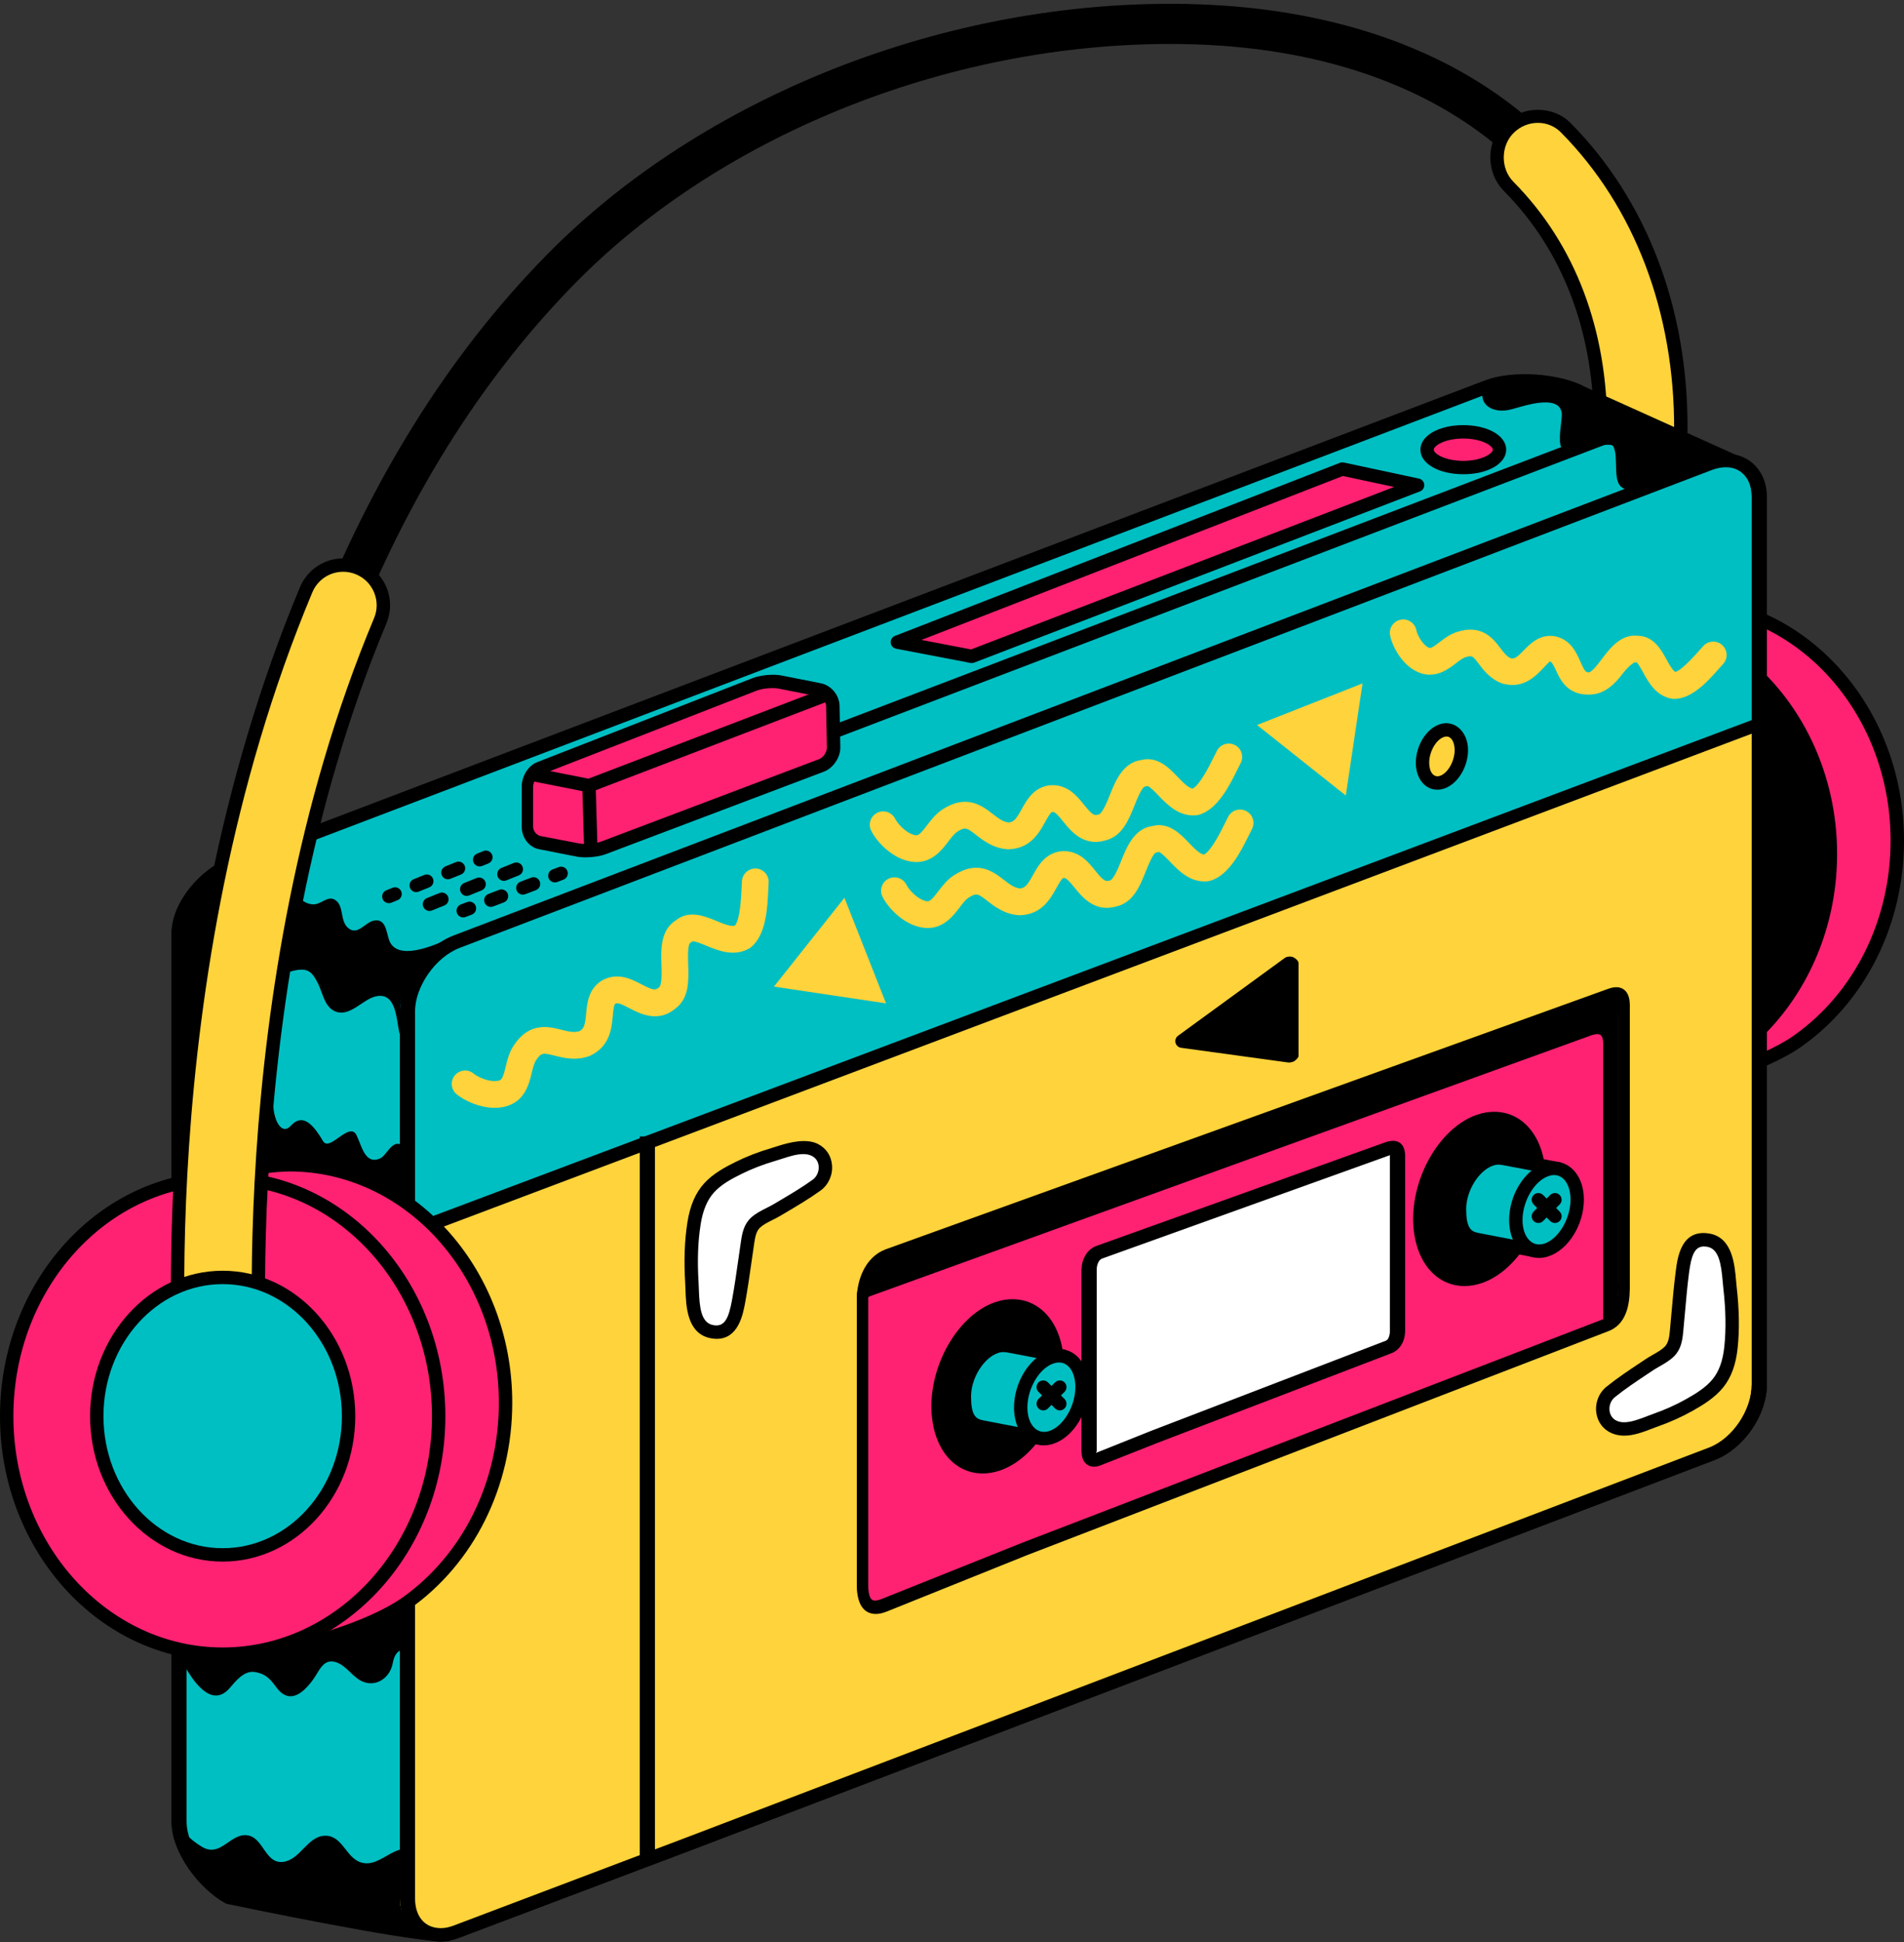 <?xml version="1.0" encoding="UTF-8"?><svg xmlns="http://www.w3.org/2000/svg" xmlns:xlink="http://www.w3.org/1999/xlink" height="509.8" preserveAspectRatio="xMidYMid meet" version="1.0" viewBox="0.0 -1.0 500.0 509.8" width="500.0" zoomAndPan="magnify"><rect x="0.0" y="-1.0" width="500.0" height="509.8" fill="#333333" stroke="none"/><g id="change1_1"><path d="M436.117,110.332l-10.542-0.065c0.37-59.385-44.653-98.517-114.706-99.69l0.18-10.542 C387.436,1.315,436.531,44.611,436.117,110.332z" fill="inherit"/></g><g id="change2_1"><path d="M430.849,125.339c-0.021,0-0.042,0-0.065,0c-5.822,0-10.512-7.034-10.478-12.856 c0.158-25.536-7.955-47.885-24.123-64.206c-4.098-4.136-4.066-11.374,0.072-15.471c4.136-4.098,10.811-4.346,14.906-0.211 c19.969,20.16,30.421,49.259,30.229,80.16C441.356,118.554,436.642,125.339,430.849,125.339z" fill="#FFD33B"/></g><g id="change1_2"><path d="M430.849,125.339h-0.065c-2.811,0-5.594-1.01-7.842-3.273c-2.729-2.749-4.413-6.642-4.393-10.354 c0.155-25.224-8.013-46.822-23.615-62.578c-4.801-4.846-4.763-12.965,0.083-17.767c4.712-4.671,12.811-4.729,17.396-0.105 c20.021,20.212,30.937,48.68,30.735,80.577C443.106,118.321,437.843,125.339,430.849,125.339z M403.868,31.248 c-2.392,0-4.654,0.938-6.38,2.646c-3.432,3.399-3.459,9.395-0.062,12.825c16.28,16.435,24.799,38.958,24.634,65.133 c-0.017,2.813,1.273,5.887,3.37,7.994c1.586,1.596,3.487,2.493,5.351,2.493h0.065c4.914,0,8.758-5.522,8.785-10.257 c0.19-30.957-10.364-58.778-29.722-78.321C408.314,32.146,406.17,31.248,403.868,31.248z" fill="inherit"/></g><g id="change3_1"><path d="M498.241,219.651c0,22.146-10.461,41.601-26.238,52.695c-8.801,6.191-28.563,12.631-39.782,12.631 c-7.708,0-47.414-39.314-47.414-65.326c0-23.998,26.501-57.274,26.501-57.274s20.68-5.203,30.217-5.203 C472.851,157.173,498.241,185.146,498.241,219.651z" fill="#FF2273"/></g><g id="change1_3"><path d="M432.221,286.735c-8.957,0-49.171-40.436-49.171-67.084c0-24.332,25.786-56.991,26.885-58.371l0.37-0.465l0.573-0.144 c0.854-0.214,21-5.256,30.646-5.256c32.242,0,58.478,28.813,58.478,64.234c0,22.014-10.092,42.249-26.984,54.136 C463.722,280.321,443.516,286.735,432.221,286.735z M412.319,163.935c-3.16,4.091-25.756,34.121-25.756,55.716 c0,24.771,39.007,63.569,45.657,63.569c10.536,0,30.104-6.213,38.771-12.313c15.961-11.227,25.491-30.39,25.491-51.259 c0-33.479-24.654-60.722-54.961-60.722C433.188,158.93,415.728,163.101,412.319,163.935z" fill="inherit"/></g><g id="change1_4"><path d="M480.672,223.166c0,34.5-25.395,62.475-56.72,62.475c-31.321,0-56.719-27.975-56.719-62.475 c0-34.506,25.396-62.479,56.719-62.479C455.279,160.687,480.672,188.66,480.672,223.166z" fill="inherit"/></g><g id="change1_5"><path d="M423.952,287.397c-32.241,0-58.476-28.813-58.476-64.23c0-35.42,26.232-64.236,58.476-64.236 c32.242,0,58.477,28.815,58.477,64.236C482.429,258.584,456.196,287.397,423.952,287.397z M423.952,162.444 c-30.308,0-54.962,27.24-54.962,60.724c0,33.479,24.654,60.717,54.962,60.717c30.309,0,54.961-27.238,54.961-60.717 C478.913,189.684,454.261,162.444,423.952,162.444z" fill="inherit"/></g><g id="change4_1"><path d="M117.403,506.876c-6.902,0.777-58.229-9.771-58.229-9.771C52.652,493.547,45,484.563,45,477.132V244.206 c0-7.43,7.93-15.667,14.869-18.313l330.347-125.417c6.944-2.644,18.521-1.896,25.042,1.659l41.926,18.856 C463.701,124.551,129.553,505.507,117.403,506.876z" fill="#00BFC3"/></g><g id="change1_6"><path d="M124.583,491.278c-2.313,0.093-5.24,0.659-7.509-0.055c-3.009-0.947-4.639-2.563-6.815-4.839 c-5.604-5.865-9.777,3.319-15.492,1.521c-3.974-1.249-4.821-7.146-9.472-7.001c-4.604,0.143-6.424,6.335-10.981,6.87 c-4.537,0.536-5.079-5.93-8.9-6.891c-4.743-1.198-7.264,5.906-12.309,2.969c-3.357-1.956-5.901-4.843-8.079-8.007v1.283 c0,7.431,7.642,16.415,14.16,19.974c0,0,51.313,10.55,58.218,9.771c1.373-0.154,6.905-5.211,15.567-13.988 C130.421,491.752,127.679,491.151,124.583,491.278z" fill="inherit"/></g><g id="change1_7"><path d="M45.143,243.271c-0.24,2.811,6.026,5.809,8.019,6.458c3.604,1.185,5.539,7.674,9.122,8.919 c4.021,1.398,10.403-3.797,14.741-4.802c3.599-0.834,4.856-0.014,6.538,3.438c1.245,2.555,1.709,6.369,4.842,7.36 c3.558,1.126,6.853-3.171,10.035-4.021c5.521-1.475,5.607,5.583,6.385,9.271c0.774,3.689,7.314-0.648,9.959-4.892 c2.112-3.392,3.374-8.707,3.045-12.693c-0.21-2.563,3.813-8.676,0.051-6.91c-4.114,1.933-13.898,6.129-15.763,0.198 c-0.723-2.288-0.88-5.574-4.021-4.9c-2.33,0.5-4.32,4.191-6.85,1.748c-1.874-1.81-1.011-5.274-2.844-6.898 c-2.09-1.856-3.855,0.837-6.054,0.863c-3.123,0.034-5.594-3.465-6.575-6.087c-0.995-2.648-2.591-8.226-5.949-8.199 c-2.944,0.021-7.124,2.695-9.941,3.771C53.231,228.43,45.761,236.098,45.143,243.271z" fill="inherit"/></g><g id="change1_8"><path d="M105.18,299.417c-2.338-0.984-3.683,2.924-5.337,3.672c-3.98,1.804-4.856-3.321-6.212-6.072 c-1.891-3.839-7.061,4.528-8.816,1.521c-3.305-5.668-5.848-6.84-8.481-3.986c-2.505,2.71-4.705-1.858-4.571-6.333 c0.11-3.581-3.26-7.5-4.114-11.308c-0.396-1.781-0.721-3.612-0.654-5.445c0.014-0.327,0.131-0.636,0.205-0.954 c-1.248-9.688-2.607-20.074-2.173-29.854c-3.381-4.254-5.197-9.111-6.208-14.256c-6.661,3.034-13.79,10.755-13.79,17.808v64.519 c8.596,3.039,17.654,3.552,26.748,5.439c7.84,1.625,15.638,3.629,23.584,1.313c3.431-0.999,8.053-1.544,11.561-2.065 c-0.146-2.615,1.225-4.909,0.535-7.442C107.18,304.97,106.243,299.868,105.18,299.417z" fill="inherit"/></g><g id="change1_9"><path d="M60.407,442.039c1.469-1.737,3.686-4.483,6.361-4.128c2.711,0.363,4.069,1.636,5.655,3.853 c3.396,4.75,6.905,2.008,9.653-1.651c1.727-2.292,2.756-5.913,6.189-4.756c2.896,0.975,4.455,4.19,7.259,5.192 c3.595,1.281,6.952-1.325,7.597-4.901c1.566-8.717,10.957,0.666,14.442,2.255c11.826,5.391,7.141-20.135,5.151-24.031 c-6.949-13.651-19.586-21.703-35.108-21.808c-13.789-0.089-28.831,2.944-42.586,8.604v28.369 C47.696,435.713,54.322,449.252,60.407,442.039z" fill="inherit"/></g><g id="change1_10"><path d="M389.769,100.65c-1.942,4.254,2.012,7.247,7.338,5.754c2.316-0.648,4.674-1.394,7.073-1.665 c2.43-0.273,5.954-0.225,5.957,3.2c0,1.71-1.115,7.119-0.06,8.549c1.729,2.335,12.574-2.068,13.576-0.316 c1.407,2.475-0.104,8.604,1.949,10.501c4.976,4.614,17.52-7.241,20.604,0.024c1.336,3.15,0.921,3.905,2.247,7.384 c6.229-8.021,9.426-12.706,8.729-13.085l-41.924-18.856c-6.521-3.557-18.094-4.303-25.039-1.659L389.769,100.65z" fill="inherit"/></g><g id="change1_11"><path d="M116.505,508.674c-9.602,0-54.876-9.447-56.801-9.854l-0.493-0.175C52.354,494.905,45,485.366,45,477.132V244.206 c0-8.49,7.824-17.171,15.119-19.953L390.03,98.836c7.182-2.732,19.606-1.89,26.288,1.759l41.699,18.798 c0.729,0.393,1.305,1.155,1.082,2.296c-1.693,8.623-105.706,128.624-166.897,198.17c-38.742,44.032-165.833,187.775-174.6,188.764 C117.301,508.656,116.937,508.674,116.505,508.674z M60.912,495.438c3.773,0.786,46.833,9.723,55.708,9.723 c0.272,0,0.451-0.011,0.642-0.029c14.119-5.154,324.172-356.795,337.996-383.146l-40.484-18.244 c-3.596-1.953-8.841-3.085-14.14-3.085c-3.538,0-6.859,0.521-9.346,1.469L61.617,227.538C55.553,229.849,49,237.468,49,244.206 v232.926C49,483.931,55.125,492.158,60.912,495.438z" fill="inherit"/></g><g id="change4_2"><path d="M460,129.43v232.928c0,7.43-4.582,15.665-11.535,18.297L182.021,482.4l-63.304,23.696 c-6.96,2.636-13.717-1.28-13.717-8.71V264.461c0-7.43,7.029-15.665,13.986-18.297L447.782,120.72 C454.737,118.087,460,122.001,460,129.43z" fill="#00BFC3"/></g><g id="change1_12"><path d="M115.521,508.678c-6.266,0-10.521-4.646-10.521-11.291V264.461c0-7.998,6.328-16.943,14.246-19.941l329.079-125.441 c1.646-0.621,3.621-0.937,5.182-0.937c5.964,0,10.493,4.644,10.493,11.288v232.928c0,8.336-6.277,17.098-13.789,19.94 L183.21,484.044l-62.771,23.698C118.802,508.362,117.121,508.678,115.521,508.678z M453.234,121.656 c-1.129,0-2.403,0.237-3.643,0.707L120.772,247.806c-6.443,2.438-11.771,10.22-11.771,16.655v232.926 c0,4.651,2.502,7.774,6.766,7.774c1.17,0,2.216-0.238,3.455-0.706l62.634-23.699l266.909-101.744 c6.141-2.324,11.235-9.796,11.235-16.654V129.43C460,124.708,457.254,121.656,453.234,121.656z" fill="inherit"/></g><g id="change2_2"><path d="M460,189.07v173.288c0,7.43-4.582,15.665-11.535,18.297L182.021,482.4l-63.304,23.696 c-6.96,2.636-13.717-1.28-13.717-8.71V322.609L460,189.07z" fill="#FFD33B"/></g><g id="change1_13"><path d="M115.521,508.678c-6.266,0-10.521-4.646-10.521-11.291V321.393l1.414-0.427L464,186.531v175.825 c0,8.336-6.277,17.098-13.789,19.94L183.21,484.044l-62.771,23.698C118.802,508.362,117.121,508.678,115.521,508.678z M109,323.826 v173.561c0,4.651,2.502,7.774,6.766,7.774c1.17,0,2.216-0.238,3.455-0.706l62.634-23.699l266.909-101.744 c6.141-2.324,11.234-9.796,11.234-16.654v-170.75L109,323.826z" fill="inherit"/></g><g id="change1_14"><path d="M168 297.339H172V487.339H168z" fill="inherit"/></g><g id="change3_2"><path d="M425,265.504v70.563c0,4.36,0.189,9.194-3.891,10.738L268.7,405.633l-37.314,14.781 c-4.338,1.644-6.386-0.802-6.386-5.435v-74.96c0-4.63,2.961-9.77,7.307-11.408l189.061-68.221 C425.448,258.848,425,261.146,425,265.504z" fill="#FF2273"/></g><g id="change1_15"><path d="M230.023,422.683c-2.014,0-5.021-1.002-5.021-7.701v-74.96c0-4.845,2.107-10.994,7.564-13.052l189.307-68.229 c1.029-0.393,1.817-0.587,2.576-0.587c1.005,0,2.701,0.362,3.334,2.785c0.303,1.163,0.218,2.606,0.218,4.436v70.694 c0,3.32,0.036,10.23-5.646,12.384l-152.713,58.82l-36.757,14.771C231.759,422.473,230.936,422.683,230.023,422.683z M424.49,261.556 c-0.1,0.113-0.638,0.159-1.479,0.48l-189.432,68.229c-3.696,1.396-5.579,5.967-5.579,9.756v74.96c0,4.188,1.301,4.188,1.768,4.188 c0.486,0,1.028-0.134,1.728-0.397l36.914-14.768l152.964-58.836c2.436-0.92,3.629-3.558,3.629-9.1v-70.563 C425,263.861,424.781,261.982,424.49,261.556z" fill="inherit"/></g><g id="change1_16"><path d="M425,336.069c0,4.286,0,9.104-4,10.686v-70.706c0-4.358,0.518-6.645-3.563-5.097l-188.646,68.211 c-1.544,0.563-2.793,1.615-3.793,2.917v-2.072c0-4.604,2.965-9.771,7.318-11.387l189.064-68.213 c4.077-1.547,3.613,0.737,3.613,5.098v70.563H425z" fill="inherit"/></g><g id="change5_1"><path d="M365,302.481V348.3c0,1.745,0.279,3.681-1.354,4.298l-60.909,23.55l-15.558,5.916 c-1.736,0.657-3.18-0.318-3.18-2.174v-47.579c0-1.854,1.857-3.911,3.6-4.564l75.813-27.311C365.049,299.817,365,300.736,365,302.481 z" fill="#FFF"/></g><g id="change1_17"><path d="M287.283,384.026c-1.594,0-3.283-1.087-3.283-4.136v-47.579c0-2.291,1.203-5.21,3.855-6.21l76.188-27.317 c0.518-0.195,1.338-0.299,1.794-0.299c1.29,0,3.158,0.693,3.158,3.996V348.3c0,2.989-1.525,5.154-3.605,5.942l-61.466,23.546 l-14.94,5.907C288.402,383.92,287.781,384.026,287.283,384.026z M287.28,380.512v1.757V380.512L287.28,380.512z M365,302.248 L289.4,329.398c-0.964,0.364-1.399,1.771-1.399,2.912v47.579c0,0.249-0.229,0.431-0.205,0.562c0.021-0.011-0.071-0.02-0.042-0.029 l14.792-5.906l61.383-23.557c0.748-0.282,1.072-1.56,1.072-2.657v-45.819C365,302.397,365,302.318,365,302.248z" fill="inherit"/></g><g id="change1_18"><path d="M337 276.167L308.938 272.319 337 251.871z" fill="inherit"/></g><g id="change1_19"><path d="M338.463,277.924c-0.079,0-0.158-0.005-0.24-0.016l-28.061-3.849c-0.714-0.098-1.29-0.618-1.469-1.313 c-0.172-0.694,0.089-1.429,0.672-1.852l28.062-20.446c0.535-0.391,1.636-0.441,2.222-0.146c0.592,0.3,1.354,0.906,1.354,1.566 v24.296c0,0.508-0.609,0.989-0.994,1.323C339.684,277.771,338.885,277.924,338.463,277.924z M315.256,271.172L337,274.152v-18.825 L315.256,271.172z" fill="inherit"/></g><g id="change1_20"><path d="M277.623,357.693c0,11.294-7.001,22.796-15.641,25.688c-8.639,2.892-15.64-3.919-15.64-15.214 c0-11.294,7.001-22.794,15.64-25.688C270.622,339.589,277.623,346.399,277.623,357.693z" fill="inherit"/></g><g id="change1_21"><path d="M258.093,385.804c-7.952,0-13.505-7.253-13.505-17.637c0-11.976,7.554-24.244,16.837-27.354 c1.5-0.501,2.996-0.755,4.447-0.755c7.955,0,13.508,7.252,13.508,17.635c0,11.978-7.559,24.246-16.837,27.354 C261.044,385.548,259.548,385.804,258.093,385.804z M265.872,343.573c-1.07,0-2.192,0.192-3.329,0.573 c-7.962,2.666-14.44,13.442-14.44,24.021c0,8.313,4.107,14.122,9.99,14.122c1.073,0,2.196-0.193,3.332-0.574 c7.962-2.665,14.441-13.441,14.441-24.021C275.866,349.38,271.755,343.573,265.872,343.573z" fill="inherit"/></g><g id="change1_22"><path d="M404.135,308.494c0,11.295-7.001,22.796-15.641,25.688c-8.639,2.896-15.64-3.919-15.64-15.213 c0-11.295,7.001-22.795,15.64-25.688C397.134,290.39,404.135,297.2,404.135,308.494z" fill="inherit"/></g><g id="change1_23"><path d="M384.604,336.604c-7.952,0-13.505-7.253-13.505-17.636c0-11.974,7.554-24.244,16.837-27.354 c1.5-0.501,2.996-0.755,4.447-0.755c7.955,0,13.508,7.251,13.508,17.636c0,11.976-7.557,24.244-16.837,27.354 C387.556,336.349,386.06,336.604,384.604,336.604z M392.384,294.374c-1.07,0-2.192,0.19-3.329,0.571 c-7.962,2.666-14.44,13.442-14.44,24.021c0,8.314,4.107,14.122,9.99,14.122c1.073,0,2.196-0.194,3.332-0.575 c7.962-2.665,14.441-13.438,14.441-24.021C402.378,300.181,398.267,294.374,392.384,294.374z" fill="inherit"/></g><g id="change4_3"><path d="M271.922,376.457l6.881-21.434l-14.493-2.772l0.095,0.015c-0.911-0.17-1.854-0.118-2.896,0.232 c-4.41,1.476-9.111,7.342-9.111,13.104c0,4.25,0.604,7.237,3.604,7.933v0.012L271.922,376.457z" fill="#00BFC3"/></g><g id="change1_24"><path d="M272.743,378.214c-0.113,0-0.229-0.01-0.339-0.032l-15.104-2.912c-0.079-0.014-0.154-0.034-0.229-0.06 c-5.591-1.258-5.591-7.313-5.591-9.607c0-6.389,4.271-13.014,9.519-14.771c1.188-0.399,2.423-0.517,3.563-0.336 c0.093,0.002,0.185,0.012,0.271,0.027l14.702,2.774c0.485,0.093,0.92,0.388,1.174,0.813c0.261,0.428,0.326,0.941,0.182,1.421 l-6.473,21.432C274.194,377.719,273.501,378.214,272.743,378.214z M258.164,371.858l13.351,2.574l5.449-18.043l-12.547-2.37 c-0.079-0.003-0.154-0.012-0.233-0.023c-0.646-0.118-1.352-0.07-2.063,0.17c-3.796,1.27-7.121,6.612-7.121,11.438 c0,4.68,1.139,5.844,2.979,6.206C258.041,371.822,258.103,371.838,258.164,371.858z" fill="inherit"/></g><g id="change4_4"><path d="M284.157,363.09c0,5.822-3.607,11.747-8.057,13.235c-4.454,1.487-8.062-2.021-8.062-7.841 c0-5.816,3.605-11.741,8.059-13.23C280.55,353.763,284.157,357.271,284.157,363.09z" fill="#00BFC3"/></g><g id="change1_25"><path d="M274.095,378.425c-4.599,0-7.811-4.087-7.811-9.938c0-6.616,4.064-13.16,9.259-14.897c0.856-0.288,1.723-0.436,2.563-0.436 c4.523,0,7.81,4.182,7.81,9.938c0,6.62-4.063,13.166-9.252,14.901C275.801,378.279,274.939,378.425,274.095,378.425z M278.106,356.667c-0.463,0-0.95,0.084-1.446,0.253c-3.718,1.244-6.86,6.541-6.86,11.564c0,4.473,2.513,7.245,5.745,6.175 c3.721-1.243,6.855-6.541,6.855-11.569C282.4,359.309,280.636,356.667,278.106,356.667z" fill="inherit"/></g><g id="change1_26"><path d="M278.31,369.252c-0.446,0-0.897-0.172-1.242-0.517l-4.352-4.354c-0.688-0.688-0.688-1.798,0-2.484 c0.686-0.687,1.798-0.687,2.484,0l4.352,4.354c0.687,0.686,0.687,1.798,0,2.482C279.208,369.08,278.763,369.252,278.31,369.252z" fill="inherit"/></g><g id="change1_27"><path d="M273.958,369.252c-0.45,0-0.899-0.172-1.242-0.517c-0.688-0.685-0.688-1.799,0-2.482l4.352-4.355 c0.688-0.687,1.8-0.687,2.484,0c0.687,0.687,0.687,1.798,0,2.484l-4.352,4.354C274.856,369.08,274.407,369.252,273.958,369.252z" fill="inherit"/></g><g id="change4_5"><path d="M401.934,327.258l6.89-21.432l-14.492-2.774l0.1,0.016c-0.913-0.17-1.854-0.118-2.896,0.231 c-4.409,1.476-9.124,7.342-9.124,13.104c0,4.25,0.593,7.237,3.593,7.933v0.012L401.934,327.258z" fill="#00BFC3"/></g><g id="change1_28"><path d="M402.769,329.016c-0.113,0-0.227-0.011-0.336-0.033l-15.104-2.912c-0.077-0.014-0.152-0.032-0.229-0.06 c-5.59-1.258-5.59-7.31-5.59-9.607c0-6.389,4.269-13.014,9.517-14.771c1.188-0.4,2.419-0.516,3.565-0.337 c0.093,0.002,0.182,0.013,0.271,0.029l14.701,2.772c0.487,0.093,0.92,0.388,1.174,0.815c0.261,0.426,0.326,0.94,0.184,1.419 l-6.474,21.432C404.221,328.52,403.527,329.016,402.769,329.016z M388.19,322.659l13.35,2.572l5.45-18.043l-12.547-2.37 c-0.079-0.003-0.154-0.012-0.231-0.023c-0.652-0.122-1.354-0.068-2.066,0.17c-3.795,1.27-7.121,6.615-7.121,11.438 c0,4.681,1.14,5.847,2.979,6.206C388.066,322.623,388.129,322.639,388.19,322.659z" fill="inherit"/></g><g id="change4_6"><path d="M414.184,313.891c0,5.822-3.607,11.748-8.055,13.235c-4.455,1.487-8.063-2.02-8.063-7.838 c0-5.819,3.606-11.744,8.06-13.233C410.574,304.563,414.184,308.072,414.184,313.891z" fill="#00BFC3"/></g><g id="change1_29"><path d="M404.119,329.227c-4.599,0-7.812-4.088-7.812-9.938c0-6.619,4.065-13.163,9.26-14.899c0.857-0.289,1.723-0.435,2.563-0.435 c4.521,0,7.808,4.18,7.808,9.937c0,6.62-4.063,13.167-9.253,14.901C405.824,329.08,404.965,329.227,404.119,329.227z M408.133,307.469c-0.463,0-0.95,0.084-1.448,0.252c-3.717,1.244-6.86,6.541-6.86,11.567c0,4.472,2.514,7.249,5.745,6.172 c3.72-1.242,6.856-6.541,6.856-11.569C412.426,310.109,410.66,307.469,408.133,307.469z" fill="inherit"/></g><g id="change1_30"><path d="M408.335,320.053c-0.446,0-0.898-0.172-1.242-0.515l-4.354-4.354c-0.687-0.687-0.687-1.798,0-2.482 c0.688-0.688,1.799-0.688,2.484,0l4.352,4.354c0.688,0.688,0.688,1.798,0,2.484C409.234,319.881,408.786,320.053,408.335,320.053z" fill="inherit"/></g><g id="change1_31"><path d="M403.983,320.053c-0.449,0-0.896-0.172-1.242-0.515c-0.687-0.687-0.687-1.8,0-2.484l4.354-4.355 c0.687-0.687,1.799-0.687,2.482,0c0.688,0.687,0.688,1.801,0,2.485l-4.352,4.354C404.883,319.881,404.434,320.053,403.983,320.053z" fill="inherit"/></g><g id="change2_3"><path d="M383.757,195.827c0.032,3.732-2.223,7.542-5.035,8.504c-2.817,0.964-5.127-1.278-5.161-5.014 c-0.034-3.73,2.22-7.542,5.034-8.504C381.407,189.849,383.722,192.093,383.757,195.827z" fill="#FFD33B"/></g><g id="change1_32"><path d="M377.441,206.312c-3.23,0-5.601-2.934-5.638-6.977c-0.042-4.502,2.691-8.978,6.225-10.184 c3.857-1.323,7.444,1.852,7.485,6.66c0.041,4.5-2.69,8.976-6.228,10.184C378.674,206.205,378.053,206.312,377.441,206.312z M379.878,192.347c-0.225,0-0.459,0.045-0.716,0.131c-2.074,0.708-3.874,3.898-3.847,6.826c0.021,2.43,1.212,3.921,2.835,3.365 c2.076-0.71,3.874-3.898,3.847-6.826C381.979,193.785,381.107,192.347,379.878,192.347z" fill="inherit"/></g><g id="change1_33"><path d="M45.299 313.942H107.069V317.455H45.299z" fill="inherit" transform="rotate(10.684 76.183 315.698)"/></g><g id="change3_3"><path d="M372.263 126.354L255.182 171.307 235.655 167.568 352.503 122.126z" fill="#FF2273"/></g><g id="change1_34"><path d="M255.182,173.064c-0.107,0-0.223-0.01-0.332-0.029l-19.527-3.739c-0.769-0.147-1.346-0.786-1.418-1.567 c-0.069-0.78,0.383-1.513,1.115-1.796l116.848-45.441c0.323-0.127,0.666-0.147,1.003-0.079l19.762,4.228 c0.763,0.163,1.323,0.805,1.387,1.58c0.059,0.776-0.398,1.5-1.125,1.778l-117.081,44.95 C255.611,173.024,255.398,173.064,255.182,173.064z M241.986,166.99l13.034,2.494l111.089-42.649l-13.459-2.881L241.986,166.99z" fill="inherit"/></g><g id="change1_35"><path d="M102.114,236.095c-0.694,0-1.352-0.414-1.63-1.098c-0.361-0.899,0.072-1.925,0.974-2.287l1.63-0.659 c0.9-0.365,1.922,0.069,2.285,0.97c0.362,0.899-0.068,1.923-0.97,2.287l-1.63,0.659 C102.558,236.054,102.334,236.095,102.114,236.095z" fill="inherit"/></g><g id="change1_36"><path d="M109.298,233.191c-0.693,0-1.354-0.415-1.627-1.098c-0.364-0.901,0.066-1.925,0.968-2.287l2.779-1.123 c0.897-0.365,1.922,0.071,2.286,0.97c0.361,0.901-0.068,1.927-0.97,2.287l-2.778,1.123 C109.744,233.15,109.518,233.191,109.298,233.191z M117.63,229.823c-0.693,0-1.354-0.412-1.627-1.098 c-0.363-0.897,0.067-1.924,0.968-2.288l2.78-1.124c0.897-0.367,1.922,0.068,2.285,0.969c0.362,0.899-0.068,1.925-0.97,2.288 l-2.777,1.124C118.076,229.781,117.85,229.823,117.63,229.823z" fill="inherit"/></g><g id="change1_37"><path d="M125.963,226.455c-0.693,0-1.354-0.413-1.627-1.1c-0.364-0.897,0.066-1.923,0.968-2.287l1.63-0.657 c0.896-0.366,1.926,0.066,2.289,0.969c0.364,0.897-0.072,1.923-0.971,2.287l-1.631,0.659 C126.409,226.414,126.183,226.455,125.963,226.455z" fill="inherit"/></g><g id="change1_38"><path d="M145.71,230.65c-0.707,0-1.373-0.431-1.643-1.131c-0.344-0.908,0.109-1.922,1.018-2.269l1.641-0.626 c0.909-0.352,1.922,0.106,2.271,1.016c0.344,0.908-0.109,1.922-1.018,2.271l-1.644,0.626 C146.132,230.614,145.919,230.65,145.71,230.65z" fill="inherit"/></g><g id="change1_39"><path d="M128.894,237.069c-0.707,0-1.376-0.431-1.644-1.13c-0.349-0.904,0.104-1.922,1.016-2.269l2.804-1.071 c0.902-0.343,1.924,0.108,2.271,1.016c0.347,0.906-0.106,1.924-1.017,2.271l-2.806,1.071 C129.313,237.034,129.1,237.069,128.894,237.069z M137.302,233.859c-0.707,0-1.373-0.431-1.641-1.131 c-0.349-0.908,0.107-1.921,1.016-2.268l2.801-1.069c0.909-0.35,1.922,0.108,2.271,1.016c0.344,0.908-0.109,1.924-1.018,2.271 l-2.808,1.069C137.72,233.823,137.508,233.859,137.302,233.859z" fill="inherit"/></g><g id="change1_40"><path d="M121.642,239.834c-0.707,0-1.376-0.433-1.644-1.131c-0.345-0.908,0.107-1.924,1.016-2.271l1.646-0.626 c0.9-0.35,1.925,0.108,2.268,1.017c0.344,0.907-0.109,1.923-1.016,2.27l-1.643,0.626 C122.064,239.798,121.852,239.834,121.642,239.834z" fill="inherit"/></g><g id="change3_4"><path d="M393.777,117.047c0,2.589-4.259,4.688-9.513,4.688c-5.251,0-9.507-2.099-9.507-4.688 s4.256-4.688,9.507-4.688C389.519,112.359,393.777,114.458,393.777,117.047z" fill="#FF2273"/></g><g id="change1_41"><path d="M384.265,123.493c-6.422,0-11.264-2.771-11.264-6.445s4.842-6.445,11.264-6.445c6.424,0,11.27,2.771,11.27,6.445 S390.688,123.493,384.265,123.493z M384.265,114.117c-4.811,0-7.75,1.896-7.75,2.931s2.939,2.931,7.75,2.931 c4.812,0,7.756-1.896,7.756-2.931C392.021,116.015,389.074,114.117,384.265,114.117z" fill="inherit"/></g><g id="change1_42"><path d="M112.784,238.139c-0.693,0-1.354-0.416-1.627-1.098c-0.363-0.899,0.067-1.924,0.968-2.288l3.261-1.318 c0.899-0.364,1.922,0.07,2.285,0.97c0.364,0.899-0.068,1.925-0.968,2.287l-3.262,1.318 C113.227,238.097,113.004,238.139,112.784,238.139z M122.559,234.187c-0.691,0-1.353-0.416-1.627-1.1 c-0.364-0.899,0.068-1.923,0.968-2.286l3.262-1.316c0.893-0.364,1.922,0.07,2.284,0.973c0.363,0.897-0.066,1.923-0.972,2.286 l-3.257,1.314C123.001,234.146,122.778,234.187,122.559,234.187z M132.332,230.237c-0.693,0-1.354-0.416-1.627-1.098 c-0.363-0.899,0.067-1.924,0.968-2.288l3.261-1.316c0.899-0.365,1.922,0.068,2.285,0.97c0.364,0.897-0.068,1.923-0.968,2.287 l-3.26,1.316C132.774,230.196,132.552,230.237,132.332,230.237z" fill="inherit"/></g><g id="change3_5"><path d="M132.765,367.248c0,22.146-10.46,41.597-26.24,52.693c-8.799,6.191-28.563,12.63-39.78,12.63 c-7.708,0-47.414-39.313-47.414-65.323c0-23.997,26.501-57.276,26.501-57.276s20.68-5.202,30.217-5.202 C107.372,304.77,132.765,332.742,132.765,367.248z" fill="#FF2273"/></g><g id="change1_43"><path d="M66.742,434.328c-8.957,0-49.173-40.434-49.173-67.08c0-24.332,25.787-56.993,26.887-58.371l0.371-0.465l0.571-0.146 c0.854-0.214,20.999-5.256,30.646-5.256c32.242,0,58.476,28.815,58.476,64.236c0,22.012-10.09,42.249-26.982,54.134 C98.243,427.919,78.037,434.328,66.742,434.328z M46.841,311.531c-3.16,4.093-25.756,34.121-25.756,55.719 c0,24.771,39.007,63.565,45.657,63.565c10.534,0,30.104-6.211,38.771-12.31c15.962-11.228,25.492-30.389,25.492-51.258 c0-33.481-24.655-60.724-54.962-60.724C67.71,306.526,50.249,310.697,46.841,311.531z" fill="inherit"/></g><g id="change3_6"><path d="M115.193,370.762c0,34.501-25.393,62.477-56.718,62.477c-31.323,0-56.719-27.976-56.719-62.477 c0-34.505,25.396-62.479,56.719-62.479C89.801,308.283,115.193,336.257,115.193,370.762z" fill="#FF2273"/></g><g id="change1_44"><path d="M58.476,434.994C26.233,434.994,0,406.182,0,370.762s26.231-64.235,58.476-64.235s58.477,28.815,58.477,64.235 S90.718,434.994,58.476,434.994z M58.476,310.04c-30.307,0-54.961,27.239-54.961,60.722c0,33.479,24.654,60.72,54.961,60.72 c30.309,0,54.961-27.24,54.961-60.72C113.437,337.281,88.782,310.04,58.476,310.04z" fill="inherit"/></g><g id="change1_45"><path d="M58.469,376.031c-2.681,0-4.977-2.036-5.241-4.763c-0.185-1.942-17.547-195.649,90.368-305.378 C184.575,24.221,248.634-1.025,311.049,0.031c2.91,0.052,5.229,2.449,5.183,5.36c-0.052,2.91-2.354,5.208-5.36,5.182 c-59.462-1.011-120.73,23.029-159.76,62.708C46.68,179.466,63.537,368.358,63.723,370.254c0.278,2.896-1.843,5.474-4.743,5.752 C58.809,376.023,58.637,376.031,58.469,376.031z" fill="inherit"/></g><g id="change2_4"><path d="M58.462,381.301c-5.364,0-9.953-4.075-10.479-9.526C47.53,367.117,37.44,256.479,80.4,153.818 c2.244-5.369,8.415-7.907,13.796-5.654c5.367,2.248,7.9,8.425,5.656,13.796C58.993,259.595,68.863,368.66,68.97,369.75 c0.553,5.794-3.689,10.941-9.482,11.501C59.141,381.286,58.802,381.301,58.462,381.301z" fill="#FFD33B"/></g><g id="change1_46"><path d="M58.462,383.059c-6.359,0-11.617-4.779-12.229-11.116c-0.452-4.674-10.597-115.703,32.545-218.802 c1.924-4.592,6.376-7.557,11.351-7.557c1.634,0,3.229,0.32,4.75,0.959c3.024,1.268,5.381,3.64,6.63,6.68 c1.246,3.041,1.236,6.383-0.034,9.414c-40.708,97.277-30.858,205.861-30.756,206.945c0.648,6.751-4.317,12.771-11.064,13.419 C59.254,383.039,58.856,383.059,58.462,383.059z M90.127,149.098c-3.552,0-6.733,2.119-8.105,5.398 C39.216,256.789,49.281,366.965,49.73,371.604c0.464,4.809,4.65,8.386,9.582,7.898c4.822-0.465,8.37-4.768,7.91-9.585 c-0.109-1.097-10.034-110.559,31.007-208.639c0.906-2.166,0.917-4.553,0.024-6.725c-0.891-2.172-2.574-3.866-4.736-4.771 C92.434,149.328,91.291,149.098,90.127,149.098z" fill="inherit"/></g><g id="change4_7"><ellipse cx="58.476" cy="370.762" fill="#00BFC3" rx="33.063" ry="36.419"/></g><g id="change1_47"><path d="M58.476,408.938c-19.201,0-34.82-17.125-34.82-38.176c0-21.053,15.619-38.179,34.82-38.179s34.819,17.126,34.819,38.179 C93.295,391.813,77.677,408.938,58.476,408.938z M58.476,336.097c-17.263,0-31.306,15.552-31.306,34.665 c0,19.112,14.043,34.662,31.306,34.662c17.262,0,31.305-15.55,31.305-34.662C89.78,351.648,75.737,336.097,58.476,336.097z" fill="inherit"/></g><g id="change1_48"><path d="M283.746 12.412H287.262V319.032H283.746z" fill="inherit" transform="rotate(69.122 285.49 165.719)"/></g><g id="change3_7"><path d="M217.645,180.578c0.54,0.104,0.99,0.644,1.001,1.192l0.314,15.932c0.011,0.55-0.401,1.157-0.916,1.354 l-61.903,23.398c-0.515,0.192-1.378,0.269-1.918,0.166l-15.164-2.891c-0.54-0.104-1.059-0.638-1.059-1.188V202.97 c0-0.55,0.496-1.163,1.008-1.362l61.431-23.875c0.514-0.197,1.394-0.273,1.935-0.168L217.645,180.578z" fill="#FF2273"/></g><g id="change1_49"><path d="M153.747,224.068c-0.847,0-1.647-0.065-2.323-0.193l-9.85-1.944c-2.734-0.525-4.574-3.116-4.574-5.901v-10.543 c0-2.644,1.627-5.467,4.094-6.424l56.554-22.053c2.045-0.798,5.396-1.119,7.625-0.679l10.286,2.039 c2.711,0.533,4.857,3.119,4.912,5.885l0.207,10.899c0.051,2.667-1.865,5.493-4.36,6.437l-57.199,21.621 C157.692,223.746,155.683,224.068,153.747,224.068z M202.856,179.639c-1.479,0-3.082,0.252-4.087,0.642l-56.66,22.055 c-1.125,0.438-2.107,1.939-2.107,3.148v10.543c0,1.1,0.9,2.243,1.979,2.448l10.128,1.944c1.668,0.317,4.343,0.04,5.775-0.5 l57.192-21.621c1.113-0.42,2.104-1.887,2.078-3.078l-0.218-10.901c-0.021-1.098-1.02-2.294-2.097-2.505l-10.324-2.039 C204.03,179.681,203.461,179.639,202.856,179.639z" fill="inherit"/></g><g id="change1_50"><path d="M154.845 207.058L138.605 203.851 139.285 200.402 154.529 203.414 216.131 179.845 217.387 183.126z" fill="inherit"/></g><g id="change1_51"><path d="M146.15 212.253H163.729V215.769H146.15z" fill="inherit" transform="rotate(88.304 154.934 214)"/></g><g id="change5_2"><path d="M216.742,305.031c-0.136-1.688-1.023-3.29-2.755-4.157c-3.361-1.69-7.68,0.251-10.979,1.217 c-3.126,0.918-6.181,2.078-9.098,3.522c-2.768,1.373-5.603,2.908-7.701,5.222c-2.34,2.576-3.418,5.897-3.953,9.28 c-0.816,5.179-0.882,10.482-0.563,15.708c0.254,4.176-0.258,11.607,5.154,12.736c5.258,1.104,6.396-4.109,7.104-7.95 c0.958-5.16,1.593-10.379,2.375-15.566c0.283-1.893,0.657-3.819,2.146-5.151c1.551-1.388,3.703-2.153,5.48-3.207 c3.545-2.104,7.146-4.159,10.489-6.573C216.097,308.922,216.893,306.921,216.742,305.031z" fill="#FFF"/></g><g id="change1_52"><path d="M188.206,350.466C188.203,350.466,188.206,350.466,188.206,350.466c-0.546,0-1.126-0.063-1.722-0.188 c-6.081-1.271-6.326-8.426-6.472-12.698c-0.021-0.589-0.042-1.146-0.069-1.65c-0.368-6.016-0.182-11.279,0.58-16.089 c0.69-4.367,2.125-7.701,4.388-10.188c2.345-2.576,5.471-4.247,8.22-5.609c2.896-1.438,6.054-2.66,9.386-3.64 c0.521-0.151,1.067-0.328,1.634-0.514c3.341-1.081,7.638-2.09,10.629-0.586c2.171,1.089,3.521,3.128,3.715,5.592 c0.209,2.604-0.947,5.147-3.016,6.643c-2.931,2.115-6.074,3.971-9.109,5.766l-1.516,0.895c-0.638,0.381-1.324,0.724-2.011,1.068 c-1.204,0.604-2.344,1.176-3.195,1.938c-1.03,0.923-1.322,2.402-1.578,4.103c-0.242,1.627-0.478,3.257-0.707,4.886 c-0.512,3.591-1.02,7.181-1.678,10.741C195.111,344.024,193.92,350.466,188.206,350.466z M210.942,301.962 c-1.799,0-3.875,0.675-5.707,1.27c-0.601,0.194-1.178,0.383-1.729,0.544c-3.133,0.92-6.104,2.068-8.813,3.413 c-2.572,1.276-5.247,2.701-7.18,4.827c-1.788,1.965-2.938,4.703-3.518,8.374c-0.723,4.554-0.899,9.565-0.542,15.324 c0.028,0.537,0.052,1.124,0.07,1.745c0.161,4.745,0.554,8.728,3.684,9.381c3.103,0.643,4.14-1.777,5.021-6.549 c0.648-3.519,1.152-7.059,1.654-10.599c0.229-1.64,0.463-3.276,0.71-4.916c0.329-2.201,0.81-4.499,2.715-6.195 c1.197-1.073,2.604-1.778,3.957-2.458c0.617-0.311,1.229-0.614,1.798-0.952l1.519-0.897c2.973-1.754,6.04-3.563,8.841-5.589 c1.063-0.767,1.682-2.145,1.566-3.512c-0.055-0.714-0.358-2.014-1.786-2.73C212.562,302.12,211.82,301.962,210.942,301.962z" fill="inherit"/></g><g id="change5_3"><path d="M420.937,369.604c0.224,1.682,1.194,3.229,2.966,4.004c3.445,1.504,7.652-0.666,10.899-1.808 c3.075-1.086,6.061-2.41,8.896-4.008c2.69-1.522,5.439-3.207,7.412-5.629c2.204-2.695,3.104-6.07,3.456-9.477 c0.546-5.213,0.333-10.512-0.264-15.71c-0.473-4.153-0.353-11.6-5.813-12.437c-5.309-0.815-6.17,4.45-6.679,8.316 c-0.683,5.206-1.043,10.448-1.547,15.668c-0.188,1.903-0.46,3.85-1.878,5.26c-1.478,1.471-3.583,2.35-5.299,3.495 c-3.43,2.289-6.924,4.539-10.128,7.132C421.376,365.687,420.689,367.725,420.937,369.604z" fill="#FFF"/></g><g id="change1_53"><path d="M426.518,375.877L426.518,375.877c-1.198,0-2.313-0.223-3.315-0.66c-2.224-0.97-3.679-2.931-4.009-5.382 c-0.34-2.593,0.68-5.193,2.663-6.791c2.839-2.291,5.906-4.329,8.872-6.301l1.383-0.924c0.617-0.41,1.283-0.794,1.956-1.179 c1.17-0.668,2.271-1.297,3.082-2.101c0.981-0.979,1.201-2.475,1.365-4.186c0.158-1.623,0.303-3.248,0.446-4.874 c0.313-3.621,0.639-7.244,1.11-10.852c0.449-3.444,1.383-10.967,8.685-9.827c6.143,0.941,6.768,8.069,7.138,12.328 c0.049,0.587,0.097,1.142,0.154,1.646c0.687,5.989,0.771,11.253,0.265,16.095c-0.453,4.393-1.713,7.795-3.844,10.401 c-2.189,2.688-5.23,4.53-7.907,6.045c-2.827,1.597-5.916,2.986-9.177,4.14c-0.517,0.18-1.056,0.388-1.609,0.602 C431.562,374.911,429.054,375.877,426.518,375.877z M447.438,326.215c-2.491,0-3.308,2.521-3.885,6.874 c-0.463,3.557-0.775,7.131-1.091,10.704c-0.146,1.637-0.289,3.271-0.45,4.903c-0.216,2.223-0.58,4.537-2.385,6.335 c-1.142,1.133-2.498,1.91-3.816,2.662c-0.597,0.344-1.194,0.682-1.743,1.05l-1.394,0.927c-2.899,1.928-5.896,3.92-8.607,6.108 c-1.039,0.834-1.571,2.21-1.386,3.596c0.093,0.705,0.467,1.983,1.929,2.623c0.563,0.246,1.188,0.364,1.908,0.364l0,0 c1.88,0,4.067-0.841,5.998-1.584c0.587-0.227,1.157-0.442,1.702-0.637c3.063-1.083,5.965-2.389,8.621-3.882 c2.502-1.417,5.1-2.989,6.906-5.208c1.688-2.063,2.688-4.855,3.072-8.547c0.48-4.583,0.396-9.599-0.262-15.326 c-0.063-0.535-0.113-1.121-0.164-1.74c-0.412-4.726-1.015-8.678-4.166-9.161C447.945,326.235,447.685,326.215,447.438,326.215z" fill="inherit"/></g><g id="change2_5"><path d="M129.896,289.82c-3.731,0-7.749-1.716-9.993-3.572c-1.497-1.239-1.7-3.454-0.464-4.949 c1.239-1.492,3.456-1.698,4.949-0.463c1.279,1.061,4.021,2.133,5.92,1.938c1.358-0.128,1.643-0.262,2.479-3.714 c0.429-1.779,0.916-3.794,2.128-5.623c4.109-6.219,9.15-4.957,12.49-4.12c2.024,0.51,3.362,0.802,4.758,0.374 c1.222-0.644,1.48-1.619,1.754-4.588c0.251-2.739,0.594-6.488,4.105-8.68c4.112-2.313,7.771-0.41,10.44,0.977 c3.123,1.623,3.654,1.609,4.578,0.82c0.83-0.639,0.717-3.986,0.658-5.786c-0.139-4.156-0.311-9.307,3.837-11.879 c3.481-2.749,7.592-1.045,10.609,0.201c1.849,0.765,3.744,1.549,4.854,1.227c1.377-1.66,1.641-7.516,1.74-9.79 c0.029-0.731,0.062-1.392,0.1-1.942c0.141-1.936,1.826-3.354,3.758-3.255c1.938,0.139,3.396,1.819,3.257,3.756 c-0.038,0.499-0.062,1.095-0.093,1.755c-0.213,4.737-0.532,11.895-4.554,15.157c-0.154,0.125-0.319,0.235-0.494,0.333 c-3.995,2.257-8.192,0.521-11.25-0.745c-1.153-0.476-3.071-1.285-3.651-1.132c-0.179,0.152-0.32,0.27-0.526,0.384 c-0.734,0.414-0.618,3.982-0.563,5.7c0.137,4.107,0.295,8.767-3.273,11.487c-4.593,3.913-9.371,1.432-12.23-0.057 c-1.839-0.955-2.999-1.512-3.613-1.165c-0.374,0.237-0.521,1.454-0.688,3.276c-0.288,3.153-0.729,7.924-5.902,10.378 c-0.108,0.051-0.223,0.098-0.336,0.139c-3.521,1.242-6.676,0.451-8.979-0.129c-3.007-0.753-3.556-0.892-4.922,1.183 c-0.53,0.8-0.837,2.061-1.158,3.396c-0.764,3.158-2.038,8.438-8.648,9.061C130.612,289.803,130.256,289.82,129.896,289.82z" fill="#FFD33B"/></g><g id="change2_6"><path d="M417.024,181.339c-5.367,0-7.296-3.81-8.456-6.452c-0.46-1.045-1.084-2.179-1.517-2.252 c-0.181,0.014-1.265,1.227-1.901,1.882c-1.881,1.939-5.022,5.27-10.169,4.028c-0.119-0.031-0.236-0.027-0.353-0.069 c-3.215-1.139-4.979-3.458-6.269-5.166c-1.627-2.159-1.758-2.324-3.556-1.755c-0.734,0.233-1.606,0.909-2.533,1.62 c-2.199,1.687-6.294,4.826-11.407,1.436c-3.051-2.017-5.231-5.941-5.813-8.779c-0.387-1.903,0.845-3.76,2.745-4.146 c1.899-0.395,3.755,0.843,4.146,2.742c0.274,1.351,1.53,3.487,2.8,4.328c0.806,0.528,0.947,0.614,3.254-1.151 c1.303-1,2.779-2.133,4.688-2.735c6.531-2.078,9.506,1.87,11.287,4.228c1.051,1.392,1.768,2.289,2.832,2.73 c0.903,0.152,1.521-0.223,3.305-2.058c1.746-1.798,4.148-4.25,7.958-3.791c4.331,0.729,5.899,4.313,6.939,6.68 c1.253,2.866,1.558,2.845,2.276,2.838c0.858-0.161,2.458-2.282,3.315-3.425c2.142-2.842,5.063-6.714,9.548-6.17 c4.132,0.063,6.148,3.751,7.495,6.215c0.707,1.287,1.563,2.857,2.326,3.276c1.146-0.319,3.231-2.188,6.219-5.57 c0.426-0.48,0.813-0.918,1.146-1.273c1.321-1.421,3.546-1.5,4.968-0.175c1.421,1.321,1.5,3.547,0.175,4.966 c-0.295,0.316-0.641,0.707-1.021,1.138c-2.807,3.18-7.052,7.986-11.798,7.995c-0.224,0.019-0.396-0.017-0.594-0.05 c-4.181-0.705-6.15-4.307-7.585-6.934c-0.483-0.88-1.29-2.353-1.716-2.627c-0.233,0.01-0.199,0.068-0.439,0.021 c-0.655,0.163-2.251,1.69-3.107,2.832c-2.128,2.817-4.813,5.627-8.938,5.627C417.196,181.339,417.107,181.339,417.024,181.339z" fill="#FFD33B"/></g><g id="change2_7"><path d="M243.62,242.614c-0.97,0-2.024-0.167-3.187-0.551c-3.817-1.267-7.262-4.81-8.687-7.658 c-0.868-1.733-0.168-3.847,1.566-4.715c1.73-0.878,3.846-0.168,4.717,1.568c0.74,1.478,2.813,3.538,4.611,4.134 c1.283,0.425,1.593,0.418,3.733-2.391c1.107-1.45,2.359-3.092,4.201-4.276c6.253-4.021,10.347-0.848,13.062,1.252 c1.641,1.275,2.745,2.08,4.18,2.248c1.362-0.1,1.991-0.884,3.427-3.473c1.326-2.397,3.149-5.684,7.232-6.271 c4.702-0.469,7.265,2.742,9.145,5.079c2.191,2.73,2.688,2.915,3.83,2.579c1.009-0.251,2.247-3.343,2.917-5.005 c1.536-3.847,3.451-8.614,8.268-9.299c4.277-1.107,7.354,2.088,9.607,4.439c1.376,1.437,2.798,2.914,3.925,3.06 c1.921-0.962,4.502-6.188,5.504-8.217c0.321-0.652,0.609-1.241,0.872-1.729c0.904-1.716,3.025-2.375,4.745-1.467 c1.717,0.906,2.37,3.03,1.467,4.748c-0.23,0.438-0.491,0.971-0.783,1.56c-2.093,4.235-5.25,10.634-10.24,11.998 c-0.19,0.053-0.385,0.089-0.583,0.108c-4.563,0.479-7.689-2.813-9.974-5.192c-0.857-0.892-2.292-2.385-2.872-2.495 c-0.224,0.071-0.396,0.119-0.628,0.143c-0.831,0.082-2.152,3.377-2.787,4.96c-1.523,3.804-3.253,8.115-7.604,9.172 c-5.768,1.726-9.129-2.456-11.142-4.956c-1.257-1.562-2.162-2.552-2.819-2.509c-0.431,0.065-1.052,1.113-1.935,2.704 c-1.53,2.763-3.843,6.938-9.554,7.099c-0.12,0.007-0.244,0-0.367-0.009c-3.707-0.283-6.267-2.271-8.141-3.719 c-2.438-1.89-2.869-2.229-4.948-0.896c-0.804,0.517-1.586,1.542-2.413,2.629C250.367,239.362,247.89,242.614,243.62,242.614z" fill="#FFD33B"/></g><g id="change2_8"><path d="M240.662,225.295c-0.97,0-2.025-0.167-3.187-0.551c-3.823-1.269-7.262-4.813-8.688-7.66 c-0.868-1.735-0.165-3.847,1.569-4.715c1.729-0.868,3.846-0.165,4.718,1.57c0.735,1.478,2.813,3.537,4.61,4.132 c1.283,0.426,1.592,0.418,3.737-2.391c1.104-1.45,2.355-3.092,4.197-4.272c6.253-4.021,10.347-0.85,13.058,1.251 c1.646,1.273,2.749,2.082,4.184,2.247c1.366-0.101,1.99-0.885,3.427-3.472c1.323-2.397,3.144-5.683,7.229-6.273 c4.698-0.453,7.267,2.74,9.146,5.081c2.188,2.725,2.677,2.925,3.833,2.577c1.006-0.249,2.289-3.458,2.905-5 c1.546-3.849,3.456-8.615,8.277-9.3c4.283-1.105,7.348,2.086,9.604,4.438c1.376,1.435,2.799,2.914,3.924,3.058 c1.915-0.962,4.494-6.181,5.496-8.206c0.322-0.659,0.618-1.252,0.881-1.742c0.903-1.714,3.031-2.369,4.749-1.463 c1.717,0.906,2.366,3.032,1.462,4.748c-0.233,0.443-0.497,0.979-0.789,1.572c-2.095,4.229-5.254,10.622-10.233,11.984 c-0.19,0.053-0.388,0.089-0.587,0.106c-4.562,0.453-7.688-2.813-9.97-5.19c-0.857-0.893-2.289-2.384-2.869-2.491 c-0.229,0.068-0.397,0.118-0.635,0.141c-0.827,0.081-2.151,3.378-2.783,4.962c-1.521,3.803-3.253,8.111-7.598,9.168 c-5.783,1.729-9.138-2.457-11.147-4.957c-1.29-1.604-2.131-2.593-2.824-2.511c-0.429,0.067-1.047,1.116-1.929,2.705 c-1.53,2.763-3.84,6.938-9.551,7.101c-0.123,0.003-0.247,0-0.367-0.009c-3.71-0.281-6.271-2.269-8.144-3.718 c-2.432-1.886-2.869-2.229-4.949-0.896c-0.803,0.519-1.585,1.543-2.412,2.628C247.409,222.043,244.931,225.295,240.662,225.295z" fill="#FFD33B"/></g><g id="change2_9"><path d="M203.234 258.002L221.752 234.685 232.673 262.395z" fill="#FFD33B"/></g><g id="change2_10"><path d="M353.413 207.842L330.096 189.323 357.809 178.404z" fill="#FFD33B"/></g></svg>